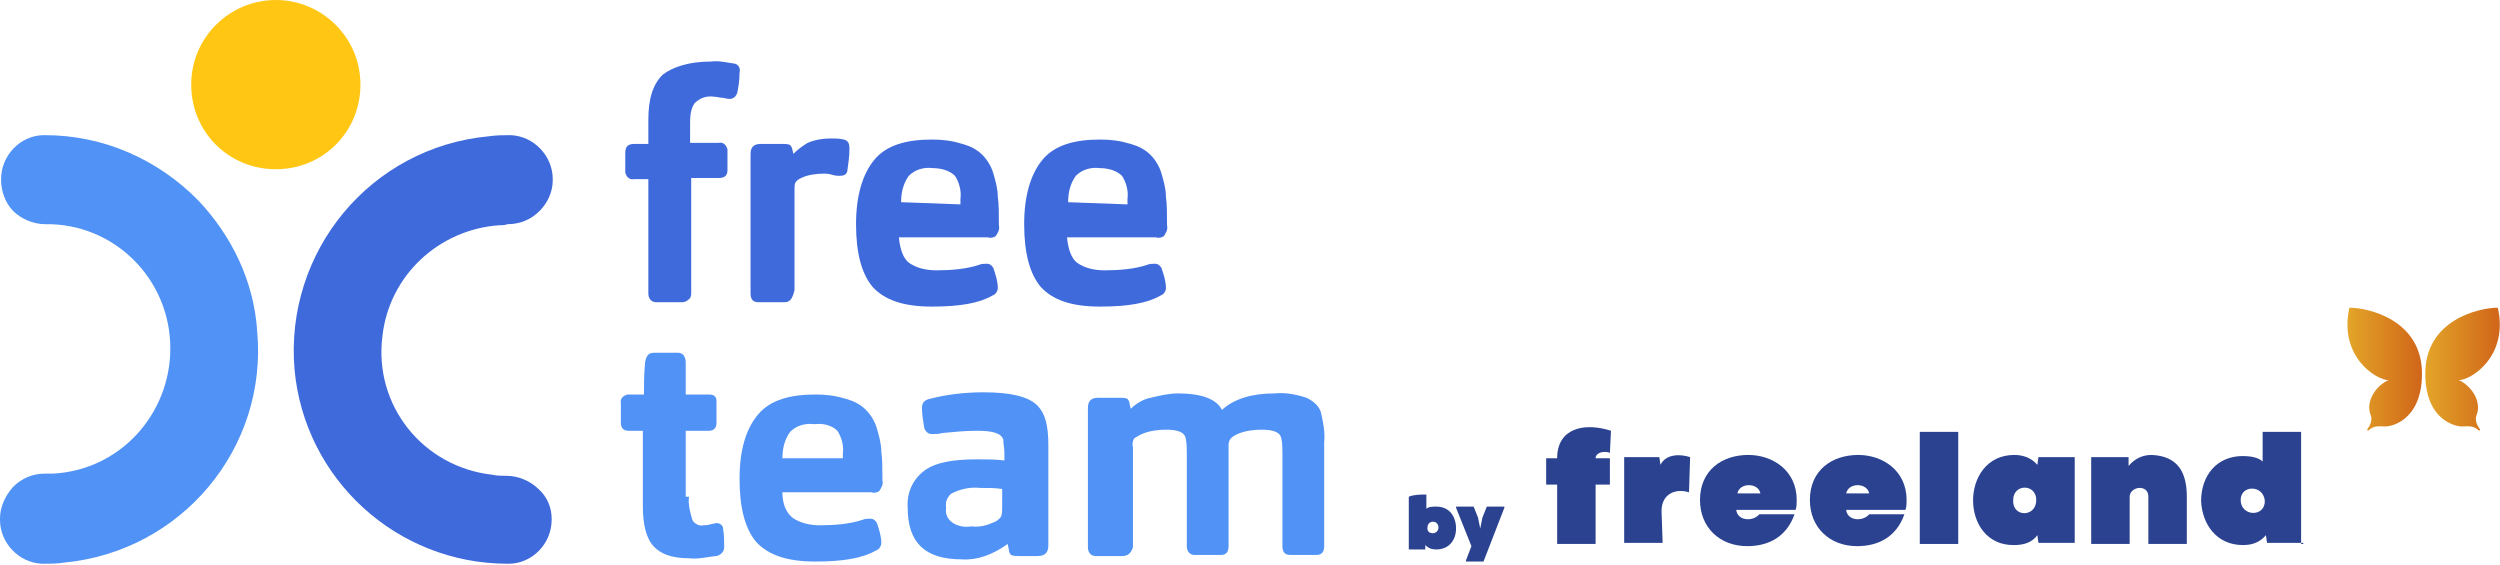 <?xml version="1.0" encoding="utf-8"?>
<!-- Generator: $$$/GeneralStr/196=Adobe Illustrator 27.6.0, SVG Export Plug-In . SVG Version: 6.00 Build 0)  -->
<svg version="1.1" id="Calque_1" xmlns="http://www.w3.org/2000/svg" xmlns:xlink="http://www.w3.org/1999/xlink" x="0px" y="0px"
	 viewBox="0 0 227.5 51.4" style="enable-background:new 0 0 227.5 51.4;" xml:space="preserve">
<style type="text/css">
	.st0{clip-path:url(#SVGID_00000122682569990365031470000006882832436958098356_);}
	.st1{fill:#FFC714;}
	.st2{fill:#5092F5;}
	.st3{fill:#3F6ADC;}
	.st4{fill:#2A4290;}
	.st5{fill:url(#SVGID_00000036969387409245048490000018358626970978161343_);}
	.st6{fill:url(#SVGID_00000175296101292150441260000011414957204823015579_);}
</style>
<g>
	<defs>
		<rect id="SVGID_1_" width="277.8" height="84"/>
	</defs>
	<clipPath id="SVGID_00000140717421067850892250000012009398285090903713_">
		<use xlink:href="#SVGID_1_"  style="overflow:visible;"/>
	</clipPath>
	<g style="clip-path:url(#SVGID_00000140717421067850892250000012009398285090903713_);">
		<path class="st1" d="M25.1,0c-4.2,0-7.7,3.4-7.7,7.7c0,4.3,3.4,7.7,7.7,7.7s7.7-3.4,7.7-7.7C32.8,3.4,29.3,0,25.1,0z"/>
		<path class="st2" d="M18.1,18.3c-3.7-3.8-8.7-6-14-6H4c-2.1,0-3.9,1.8-3.9,4v0.1c0,1,0.4,2.1,1.1,2.8c0.7,0.7,1.8,1.2,2.9,1.2
			c6.3-0.1,11.4,5,11.4,11.3c0,6-4.6,11.1-10.7,11.4c-0.2,0-0.5,0-0.7,0c-1.1,0-2.1,0.4-2.9,1.2C0.4,45.2,0,46.2,0,47.2v0.1
			c0,2.1,1.7,3.9,3.8,4h0.2c0.6,0,1.2,0,1.8-0.1c10.7-1,18.6-10.4,17.6-21.1C23.1,25.6,21.1,21.5,18.1,18.3z"/>
		<path class="st3" d="M46.2,20.4c1.1,0,2.1-0.4,2.9-1.2c0.7-0.7,1.2-1.7,1.2-2.8v-0.1c0-2.1-1.7-3.9-3.8-4c-0.7,0-1.3,0-2,0.1
			c-10.8,1-18.6,10.5-17.7,21.2c0.9,10,9.3,17.7,19.4,17.7h0.1c2.1,0,3.9-1.8,3.9-4v-0.1c0-1-0.4-2-1.2-2.7
			c-0.7-0.7-1.8-1.2-2.9-1.2c-0.4,0-0.9,0-1.3-0.1c-6.3-0.7-10.8-6.3-10-12.6c0.6-5.5,5.1-9.7,10.6-10.1
			C45.7,20.5,45.9,20.5,46.2,20.4z"/>
		<path class="st3" d="M62.6,27.3c-0.1,0.1-0.3,0.2-0.5,0.2h-2.4c-0.4,0-0.7-0.3-0.7-0.8V16.3h-1.3c-0.4,0.1-0.7-0.2-0.8-0.6
			c0-0.1,0-0.1,0-0.2v-1.6c0-0.6,0.3-0.8,0.8-0.8H59v-2.2c0-1.9,0.4-3.2,1.3-4.1c0.9-0.7,2.4-1.2,4.4-1.2c0.7-0.1,1.5,0.1,2.2,0.2
			c0.3,0.1,0.5,0.4,0.4,0.8c0,0.7-0.1,1.3-0.2,1.8c-0.1,0.4-0.4,0.6-0.7,0.6c-0.1,0-0.2,0-0.6-0.1c-0.3,0-0.6-0.1-0.8-0.1
			c-0.7-0.1-1.3,0.1-1.8,0.6c-0.4,0.6-0.4,1.3-0.4,2V13h2.6c0.4-0.1,0.7,0.2,0.8,0.6c0,0.1,0,0.1,0,0.2v1.7c0,0.5-0.3,0.7-0.8,0.7
			h-2.5v10.5C62.9,27,62.8,27.2,62.6,27.3z"/>
		<path class="st3" d="M71.4,27.5H69c-0.5,0-0.7-0.3-0.7-0.8V14c0-0.6,0.3-0.9,0.9-0.9h2.1c0.2,0,0.4,0,0.6,0.1
			c0.1,0.1,0.2,0.3,0.2,0.4l0.1,0.4c0.4-0.4,0.8-0.7,1.3-1c0.7-0.3,1.4-0.4,2.1-0.4c0.4,0,0.8,0,1.2,0.1c0.4,0.1,0.5,0.4,0.5,0.8
			c0,0.7-0.1,1.4-0.2,2.1c-0.1,0.3-0.3,0.4-0.7,0.4c-0.1,0-0.4,0-0.7-0.1c-0.3-0.1-0.6-0.1-0.7-0.1c-0.7,0-1.5,0.1-2.1,0.4
			c-0.2,0.1-0.4,0.2-0.5,0.4c-0.1,0.1-0.1,0.4-0.1,0.5v9.3C72.1,27.3,71.8,27.5,71.4,27.5z"/>
		<path class="st3" d="M82.7,23.9c0.7,0.5,1.6,0.7,2.5,0.7c1.3,0,2.7-0.1,3.9-0.5c0.2-0.1,0.5-0.1,0.7-0.1c0.3,0,0.5,0.2,0.6,0.4
			c0.2,0.6,0.4,1.2,0.4,1.8c0,0.3-0.2,0.6-0.5,0.7c-1.2,0.7-3,1-5.5,1c-2.6,0-4.3-0.6-5.4-1.8c-1-1.2-1.5-3.1-1.5-5.7
			s0.6-4.6,1.7-5.9c1.1-1.3,2.9-1.8,5.2-1.8c1,0,1.8,0.1,2.8,0.4c0.7,0.2,1.3,0.5,1.8,1c0.4,0.4,0.8,1,1,1.7
			c0.2,0.7,0.4,1.4,0.4,2.1c0.1,0.7,0.1,1.5,0.1,2.6c0.1,0.4-0.1,0.7-0.3,1c-0.2,0.1-0.4,0.2-0.7,0.1h-8.1
			C81.9,22.7,82.2,23.5,82.7,23.9z M87.4,18.6c0-0.1,0-0.3,0-0.5c0.1-0.7-0.1-1.5-0.5-2.1c-0.5-0.5-1.3-0.7-2-0.7
			c-0.8-0.1-1.6,0.1-2.2,0.7c-0.5,0.7-0.7,1.5-0.7,2.4L87.4,18.6z"/>
		<path class="st3" d="M98,23.9c0.7,0.5,1.6,0.7,2.5,0.7c1.3,0,2.7-0.1,3.9-0.5c0.2-0.1,0.5-0.1,0.7-0.1c0.3,0,0.5,0.2,0.6,0.4
			c0.2,0.6,0.4,1.2,0.4,1.8c0,0.3-0.2,0.6-0.5,0.7c-1.2,0.7-3,1-5.5,1c-2.6,0-4.3-0.6-5.4-1.8c-1-1.2-1.5-3.1-1.5-5.7
			s0.6-4.6,1.7-5.9c1.1-1.3,2.9-1.8,5.2-1.8c1,0,1.8,0.1,2.8,0.4c0.7,0.2,1.3,0.5,1.8,1c0.4,0.4,0.8,1,1,1.7s0.4,1.4,0.4,2.1
			c0.1,0.7,0.1,1.5,0.1,2.6c0.1,0.4-0.1,0.7-0.3,1c-0.2,0.1-0.4,0.2-0.7,0.1h-8.1C97.2,22.7,97.5,23.5,98,23.9z M102.6,18.6
			c0-0.1,0-0.3,0-0.5c0.1-0.7-0.1-1.5-0.5-2.1c-0.5-0.5-1.3-0.7-2-0.7c-0.8-0.1-1.6,0.1-2.2,0.7c-0.5,0.7-0.7,1.5-0.7,2.4
			L102.6,18.6z"/>
		<path class="st2" d="M62.7,45.2c-0.1,0.7,0.1,1.4,0.3,2.1c0.2,0.4,0.7,0.6,1,0.5c0.2,0,0.4,0,0.7-0.1l0.5-0.1
			c0.3,0,0.6,0.2,0.6,0.5c0.1,0.6,0.1,1.1,0.1,1.7c0,0.4-0.3,0.7-0.7,0.8h-0.1c-0.8,0.1-1.6,0.3-2.4,0.2c-1.6,0-2.7-0.4-3.4-1.3
			c-0.5-0.7-0.8-1.8-0.8-3.4v-6.9h-1.3c-0.4,0-0.7-0.2-0.7-0.7v-1.8c-0.1-0.4,0.2-0.7,0.6-0.8c0.1,0,0.1,0,0.2,0h1.3
			c0-0.7,0-1.8,0.1-2.9c0.1-0.6,0.3-0.9,0.8-0.9h2.2c0.4,0,0.7,0.3,0.7,0.9v2.9h2.1c0.5,0,0.7,0.2,0.7,0.6v2c0,0.4-0.2,0.7-0.7,0.7
			h-2.1V45.2z"/>
		<path class="st2" d="M72.1,47.1c0.7,0.5,1.6,0.7,2.5,0.7c1.3,0,2.7-0.1,3.9-0.5c0.2-0.1,0.5-0.1,0.7-0.1c0.3,0,0.5,0.2,0.6,0.4
			c0.2,0.6,0.4,1.2,0.4,1.8c0,0.3-0.2,0.6-0.5,0.7c-1.2,0.7-3,1-5.5,1c-2.6,0-4.3-0.6-5.4-1.8c-1-1.2-1.5-3.1-1.5-5.7
			c0-2.7,0.6-4.6,1.7-5.9c1.1-1.3,2.9-1.8,5.2-1.8c1,0,1.8,0.1,2.8,0.4c0.7,0.2,1.3,0.5,1.8,1c0.4,0.4,0.8,1,1,1.7
			c0.2,0.7,0.4,1.4,0.4,2.1c0.1,0.7,0.1,1.5,0.1,2.6c0.1,0.4-0.1,0.7-0.3,1c-0.2,0.1-0.4,0.2-0.7,0.1h-8.1
			C71.2,45.8,71.5,46.6,72.1,47.1z M76.7,41.8c0-0.1,0-0.3,0-0.5c0.1-0.7-0.1-1.5-0.5-2.1c-0.5-0.5-1.3-0.7-2.1-0.6
			c-0.8-0.1-1.6,0.1-2.2,0.7c-0.5,0.7-0.7,1.5-0.7,2.4H76.7z"/>
		<path class="st2" d="M87.5,50.9c-3.3,0-4.9-1.5-4.9-4.7c-0.1-1.4,0.5-2.7,1.7-3.5c0.9-0.6,2.4-0.9,4.6-0.9c0.8,0,1.7,0,2.5,0.1
			v-0.7c0-0.4-0.1-0.8-0.1-1.2c-0.2-0.6-1-0.8-2.4-0.8c-1,0-2.1,0.1-3.1,0.2c-0.4,0.1-0.7,0.1-1,0.1s-0.6-0.2-0.7-0.6
			c-0.1-0.6-0.2-1.2-0.2-1.8c0-0.4,0.2-0.7,0.7-0.8c1.5-0.4,3.2-0.6,4.9-0.6c2.5,0,4.1,0.4,4.9,1.2c0.7,0.7,1,1.8,1,3.6v9.1
			c0,0.7-0.3,1-1,1h-1.7c-0.2,0-0.5,0-0.7-0.1c-0.1-0.1-0.2-0.3-0.2-0.5l-0.1-0.5C90.3,50.5,88.9,51,87.5,50.9z M89.2,44.4
			c-0.9-0.1-1.8,0.1-2.6,0.5c-0.4,0.3-0.6,0.8-0.5,1.3c-0.1,0.5,0.1,1,0.5,1.3c0.5,0.4,1.2,0.5,1.8,0.4c0.8,0.1,1.5-0.1,2.3-0.5
			c0.1-0.1,0.3-0.2,0.4-0.4c0.1-0.3,0.1-0.5,0.1-0.8v-1.7C90.6,44.4,90,44.4,89.2,44.4z"/>
		<path class="st2" d="M102.1,50.6h-2.4c-0.4,0-0.7-0.3-0.7-0.8V37.1c0-0.6,0.3-0.9,0.9-0.9h2.1c0.2,0,0.4,0,0.6,0.1
			c0.1,0.1,0.2,0.3,0.2,0.5l0.1,0.4c0.5-0.5,1.2-0.9,1.8-1c0.8-0.2,1.7-0.4,2.5-0.4c2.1,0,3.5,0.5,4,1.5c1.1-1,2.7-1.5,4.8-1.5
			c1-0.1,2,0.1,2.9,0.4c0.6,0.3,1.1,0.7,1.3,1.3c0.2,0.9,0.4,1.8,0.3,2.8v9.4c0,0.5-0.2,0.8-0.7,0.8h-2.4c-0.5,0-0.7-0.3-0.7-0.8
			v-8.4c0-0.4,0-1-0.1-1.4c-0.1-0.6-0.8-0.8-1.8-0.8c-0.7,0-1.5,0.1-2.2,0.4c-0.2,0.1-0.4,0.2-0.6,0.4c-0.1,0.1-0.2,0.4-0.2,0.5
			c0,0,0,0.1,0,0.4c0,0.3,0,0.4,0,0.6v8.3c0,0.5-0.2,0.8-0.7,0.8h-2.4c-0.4,0-0.7-0.3-0.7-0.8v-8.4c0-0.4,0-1-0.1-1.4
			c-0.1-0.6-0.8-0.8-1.8-0.8c-0.7,0-1.5,0.1-2.2,0.4c-0.2,0.1-0.4,0.2-0.7,0.4c-0.1,0.2-0.2,0.5-0.1,0.8v9.1
			C102.9,50.4,102.6,50.6,102.1,50.6z"/>
		<path class="st4" d="M141.7,41.7c0-2.7,2.4-3.3,4.9-2.5l-0.1,2c-0.6-0.2-1.3,0-1.3,0.5h1.3v2.4h-1.3v5.4h-3.5v-5.4h-1v-2.4H141.7z
			"/>
		<path class="st4" d="M151.3,49.4h-3.5v-7.8h3.2l0.1,0.7c0.5-1,1.8-1,2.7-0.7l-0.1,3.2c-1.3-0.4-2.5,0.2-2.5,1.7L151.3,49.4
			L151.3,49.4z"/>
		<path class="st4" d="M163.4,46.4h-5.4c0.1,1,1.5,1.1,2.1,0.4h3.2c-0.7,2-2.3,2.9-4.3,2.9c-2.5,0-4.3-1.7-4.3-4.2
			c0-2.7,2-4.1,4.4-4.1c2.2,0,4.4,1.4,4.4,4.1C163.5,45.8,163.5,46.1,163.4,46.4z M160.2,44.9c-0.2-1-1.9-1-2.1,0H160.2z"/>
		<path class="st4" d="M173.4,46.4H168c0.1,1,1.5,1.1,2.1,0.4h3.2c-0.7,2-2.3,2.9-4.3,2.9c-2.5,0-4.3-1.7-4.3-4.2
			c0-2.7,2-4.1,4.4-4.1c2.2,0,4.4,1.4,4.4,4.1C173.5,45.8,173.5,46.1,173.4,46.4z M170.1,44.9c-0.2-1-1.9-1-2.1,0H170.1z"/>
		<path class="st4" d="M178.2,39.3v10.2h-3.5V39.3H178.2z"/>
		<path class="st4" d="M188.8,49.4h-3.3l-0.1-0.7c-0.5,0.7-1.3,0.9-2.1,0.9c-5,0.1-5-8.2,0-8.2c0.7,0,1.5,0.2,2.1,0.9l0.1-0.7h3.3
			V49.4z M185.3,45.5c0-1.5-2.1-1.5-2.1,0C183.1,47.1,185.3,47.1,185.3,45.5z"/>
		<path class="st4" d="M193.7,41.6v0.8c0.6-0.7,1.3-1,2.1-1c2.4,0.1,3.2,1.6,3.2,3.8v4.3h-3.5v-4.3c0-0.6-0.4-0.8-0.8-0.8
			s-0.9,0.3-0.9,0.8v4.3h-3.5c0-3.4,0-4.5,0-7.9H193.7z"/>
		<path class="st4" d="M209.6,49.4h-3.3l-0.1-0.7c-0.6,0.7-1.3,0.9-2.1,0.9c-2.4,0-3.7-1.9-3.8-4c0-2.3,1.4-4.1,3.8-4.1
			c0.6,0,1.4,0.1,1.8,0.5v-2.7c1.2,0,2.4,0,3.5,0v10.2H209.6z M203.9,45.5c0,1.5,2.2,1.6,2.2,0.1C206,44.1,203.9,44.1,203.9,45.5z"
			/>
		
			<linearGradient id="SVGID_00000019669541806490788120000009117421225794710669_" gradientUnits="userSpaceOnUse" x1="220.688" y1="52.4" x2="227.482" y2="52.4" gradientTransform="matrix(1 0 0 -1 0 86)">
			<stop  offset="0" style="stop-color:#E3A528"/>
			<stop  offset="1" style="stop-color:#D06519"/>
		</linearGradient>
		<path style="fill:url(#SVGID_00000019669541806490788120000009117421225794710669_);" d="M227.3,28c1,4.4-2.4,6.6-3.6,6.6
			c0.3,0,1.8,1,1.8,2.5c0,0.5-0.2,0.7-0.2,1c0,0.3,0.1,0.6,0.4,1l-0.1,0.1c-0.5-0.5-1-0.4-1.4-0.4c-0.5,0.1-3.5-0.4-3.5-4.8
			C220.7,29.1,225.6,28,227.3,28z"/>
		
			<linearGradient id="SVGID_00000017507749369251163360000001116049078832081801_" gradientUnits="userSpaceOnUse" x1="213.607" y1="52.4" x2="220.401" y2="52.4" gradientTransform="matrix(1 0 0 -1 0 86)">
			<stop  offset="0" style="stop-color:#E3A528"/>
			<stop  offset="1" style="stop-color:#D06519"/>
		</linearGradient>
		<path style="fill:url(#SVGID_00000017507749369251163360000001116049078832081801_);" d="M213.8,28c-1,4.4,2.4,6.6,3.6,6.6
			c-0.3,0-1.8,1-1.8,2.5c0,0.5,0.2,0.7,0.2,1c0,0.3-0.1,0.6-0.4,1l0.1,0.1c0.5-0.5,1-0.4,1.4-0.4c0.5,0.1,3.5-0.4,3.5-4.8
			C220.4,29.1,215.5,28,213.8,28z"/>
		<path class="st4" d="M129.8,45v1.3c0.2-0.2,0.6-0.2,0.9-0.2c1.2,0,1.8,0.9,1.8,2c0,1-0.6,1.9-1.8,1.9c-0.4,0-0.7-0.1-1-0.4v0.4
			h-1.5v-4.8C128.7,45,129.3,45,129.8,45z M130.9,48c0-0.7-1-0.7-1,0C129.8,48.7,130.9,48.7,130.9,48z"/>
		<path class="st4" d="M134.9,47.1l0.4-1h1.6v0.1l-1.9,4.9h-1.6V51l0.5-1.3l-1.4-3.5v-0.1h1.6l0.4,1l0.2,1L134.9,47.1z"/>
	</g>
</g>
</svg>
